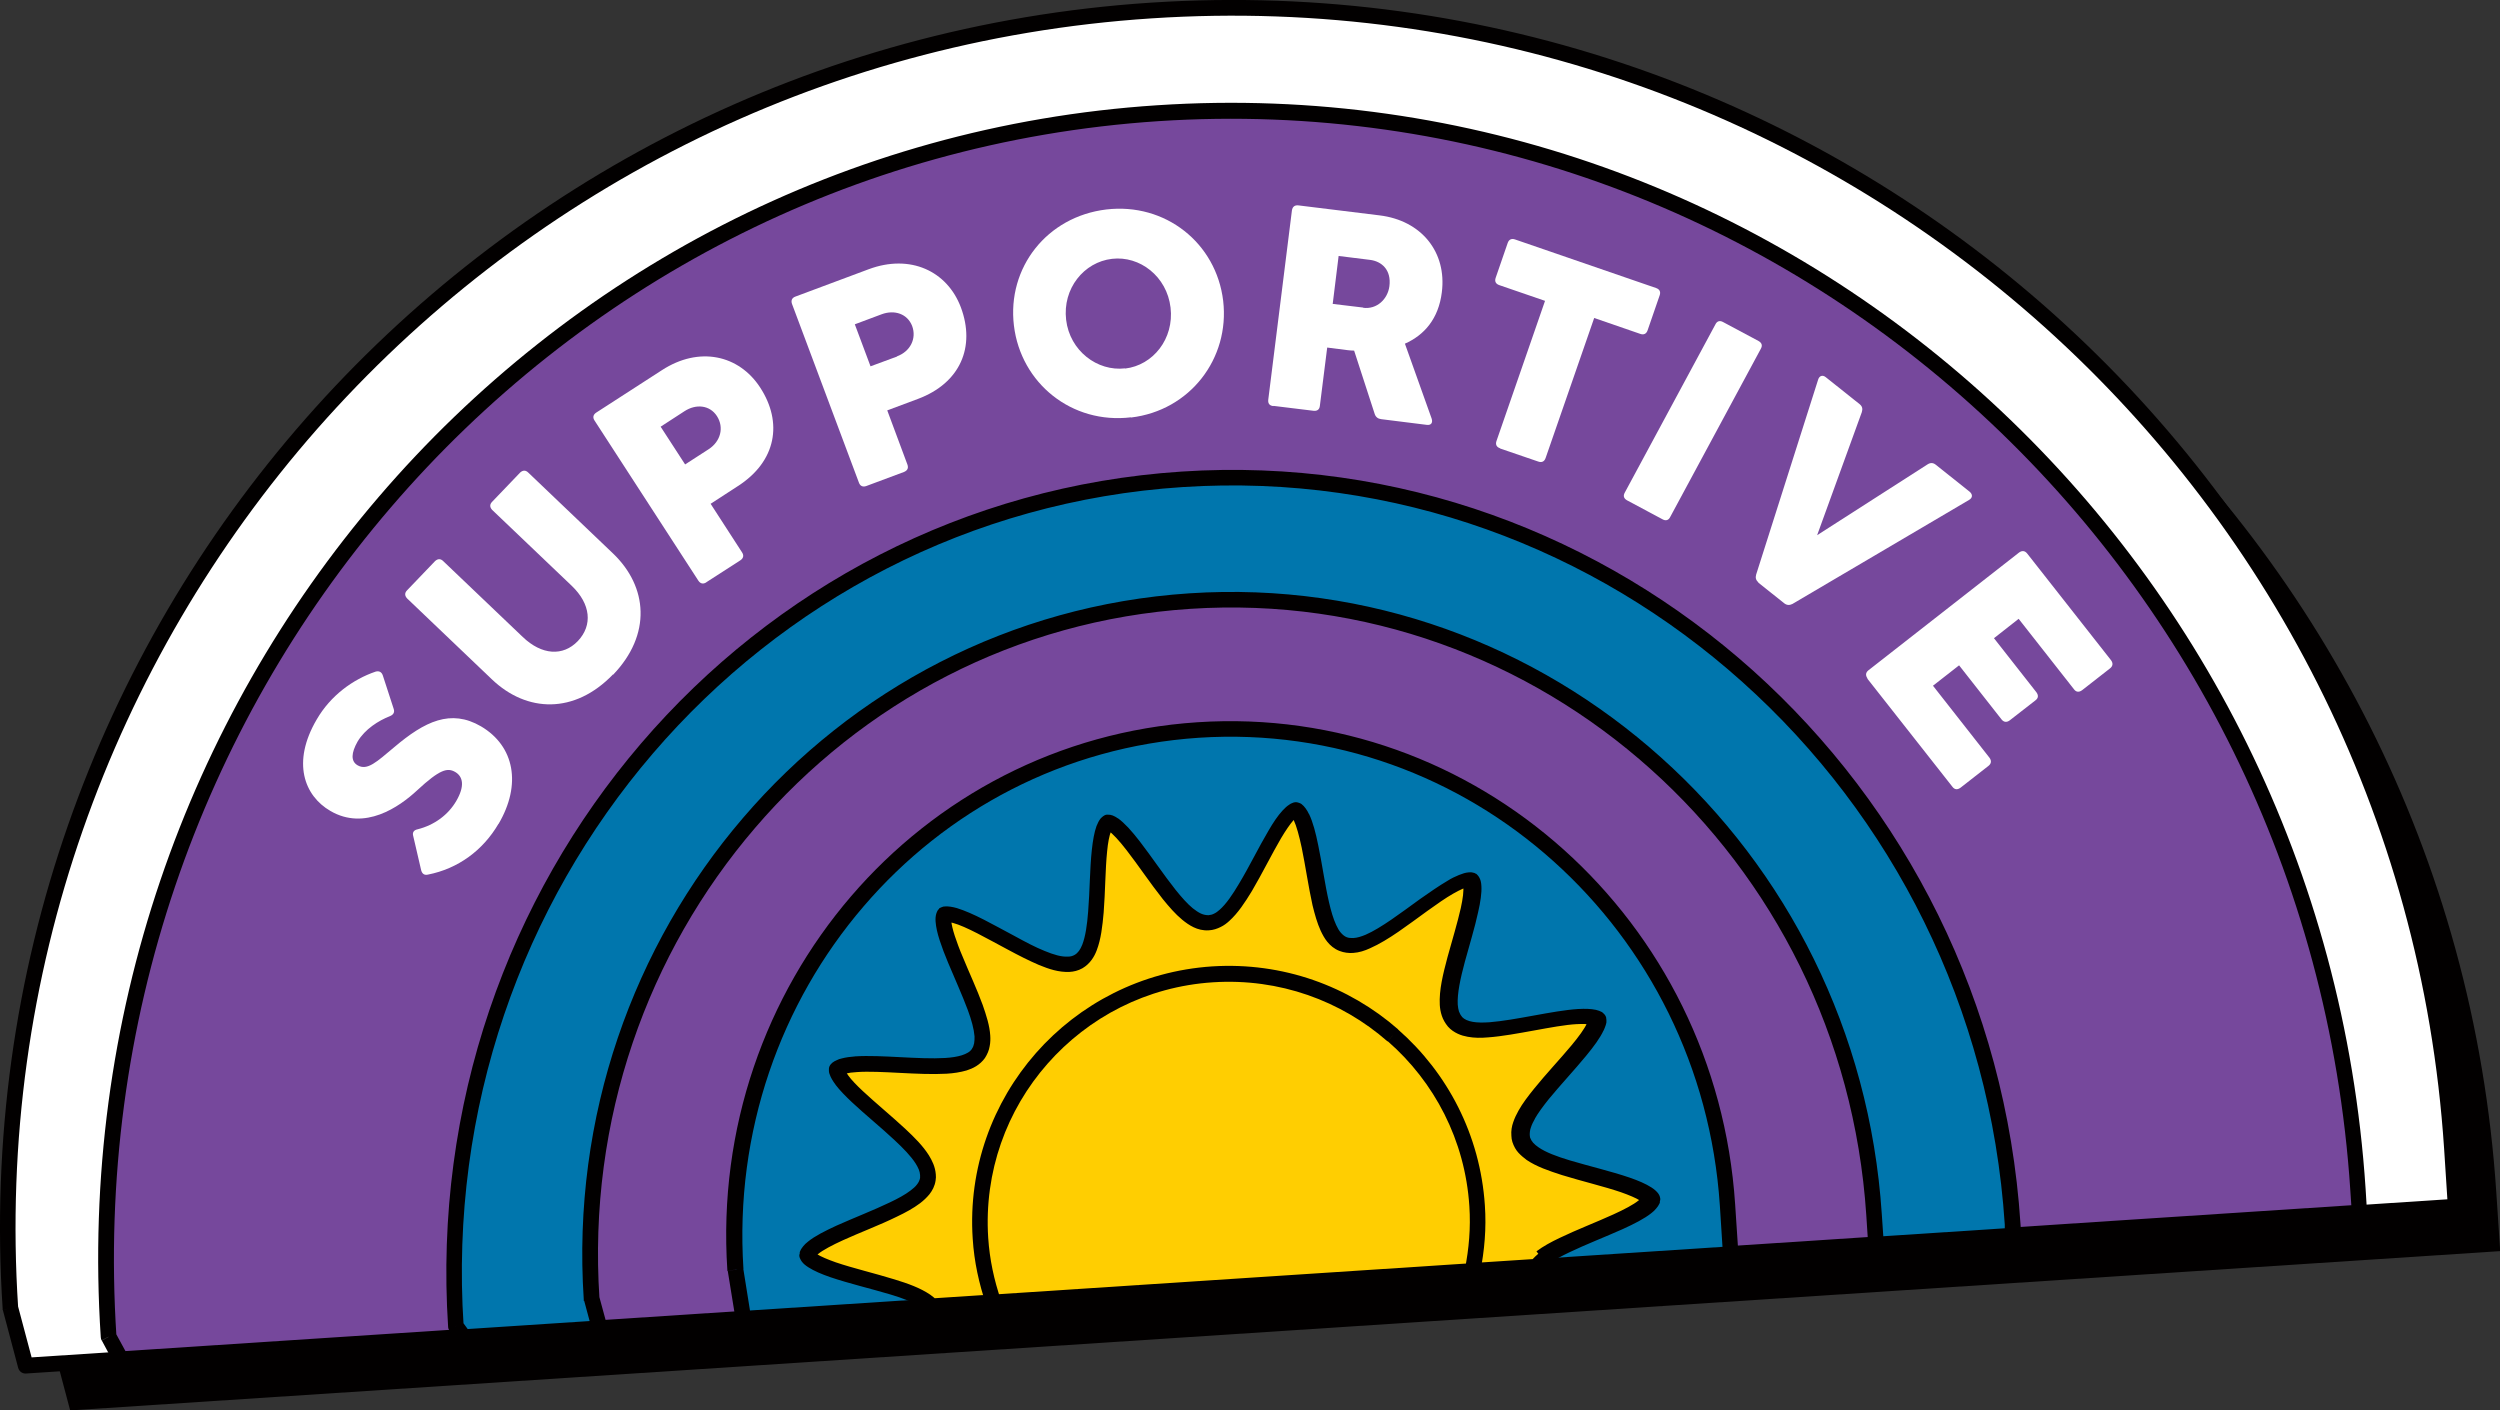 <?xml version="1.0" encoding="UTF-8"?>
<svg id="Layer_1" data-name="Layer 1" xmlns="http://www.w3.org/2000/svg" viewBox="0 0 122.57 69.15">
  <rect x="0" y="0" width="122.57" height="69.15" fill="#333333" stroke="none"/>
  <defs>
    <style>
      .cls-1 {
        fill: #76489c;
      }

      .cls-2 {
        fill: #0076ad;
      }

      .cls-3 {
        fill: #fff;
      }

      .cls-4 {
        fill: #020000;
      }

      .cls-5 {
        fill: #ffce01;
      }
    </style>
  </defs>
  <path class="cls-4" d="M2.69,66.33C.53,33.36,25.57,4.88,58.63,2.71s61.6,22.8,63.76,55.77l.19,2.86L3.44,69.15l-.75-2.83Z"/>
  <path class="cls-3" d="M.51,64.13C-1.65,31.16,23.39,2.68,56.45.51s61.6,22.8,63.76,55.77l.19,2.86L1.26,66.96l-.75-2.83Z"/>
  <path class="cls-4" d="M.51,64.13l.38-.02C-.18,47.73,5.51,32.46,15.56,21.02,25.62,9.59,40.05,1.97,56.47.9c16.42-1.08,31.72,4.59,43.19,14.62,11.46,10.03,19.09,24.42,20.17,40.8l.16,2.48L1.55,66.55l-.67-2.52-.37.1.38-.02-.38.02-.37.1.75,2.83c.05.18.21.3.4.28l119.13-7.81c.1,0,.2-.05.26-.13.07-.08.1-.18.09-.28l-.19-2.86C118.41,23.08,89.69-2.05,56.42.13,23.16,2.31-2.04,30.98.13,64.16v.07s.38-.1.38-.1Z"/>
  <path class="cls-1" d="M5.33,65.55C3.29,34.42,26.32,7.56,56.78,5.56c30.45-2,56.8,21.63,58.84,52.76l.07,1.14-109.76,7.19-.59-1.1Z"/>
  <path class="cls-4" d="M5.33,65.55l.38-.02c-1.01-15.47,4.2-29.87,13.45-40.65C28.41,14.1,41.68,6.94,56.8,5.94c15.12-.99,29.22,4.38,39.79,13.86,10.57,9.48,17.62,23.08,18.64,38.54l.05.75-109.13,7.15-.48-.88-.34.18.38-.02-.38.02-.34.18.59,1.1c.07.13.21.21.36.2l109.76-7.19c.1,0,.2-.05.26-.13.07-.08.1-.18.09-.28l-.07-1.14c-1.03-15.67-8.17-29.45-18.89-39.07-10.72-9.61-25.02-15.06-40.35-14.05-15.33,1-28.8,8.27-38.17,19.2-9.37,10.93-14.66,25.53-13.63,41.2,0,.05.02.11.04.16l.34-.18Z"/>
  <path class="cls-3" d="M24.44,40.4c1.14-1.93.79-3.82-.86-4.79-1.48-.86-2.75-.25-4.26,1.03-.85.71-1.31,1.16-1.79.88-.34-.2-.31-.61,0-1.16.36-.61,1.03-1.03,1.59-1.25.17-.07.24-.19.18-.36l-.53-1.63c-.06-.18-.19-.24-.36-.19-1.11.38-2.2,1.17-2.88,2.34-1.24,2.11-.61,3.75.67,4.49,1.68.98,3.37-.19,4.25-1.01,1.12-1.04,1.49-1.12,1.87-.9.39.23.47.7.05,1.42-.39.67-1.06,1.18-1.9,1.39-.19.04-.26.16-.21.33l.39,1.68c.05.17.15.25.33.21,1.48-.29,2.7-1.19,3.46-2.49"/>
  <path class="cls-3" d="M30.06,33.08c1.89-1.97,1.7-4.31,0-5.94l-4.16-3.97c-.13-.13-.27-.12-.4,0l-1.37,1.43c-.13.13-.12.27,0,.4l3.9,3.72c.93.89,1.04,1.93.3,2.71-.73.76-1.77.69-2.7-.2l-3.9-3.72c-.13-.13-.27-.12-.4,0l-1.37,1.43c-.13.13-.12.27,0,.4l4.16,3.97c1.71,1.63,4.05,1.71,5.93-.24"/>
  <path class="cls-3" d="M34.64,28.54l1.66-1.07c.15-.1.18-.24.08-.39l-1.54-2.38,1.34-.87c1.88-1.21,2.21-3.11,1.09-4.83-1.04-1.6-2.99-2.04-4.82-.85l-3.22,2.08c-.15.1-.18.24-.08.39l5.09,7.85c.1.15.24.18.39.08M34.75,22.02l-1.16.75-1.2-1.85,1.17-.76c.57-.37,1.24-.3,1.59.24.36.56.18,1.24-.4,1.62"/>
  <path class="cls-3" d="M42.47,23.83l1.85-.69c.17-.07.23-.19.17-.36l-.99-2.66,1.5-.56c2.09-.78,2.83-2.56,2.11-4.49-.67-1.78-2.48-2.63-4.52-1.87l-3.59,1.34c-.17.06-.23.19-.17.36l3.28,8.76c.06.17.19.23.36.17M43.98,17.48l-1.3.48-.77-2.06,1.31-.49c.64-.24,1.27-.02,1.5.57.23.62-.09,1.25-.74,1.49"/>
  <path class="cls-3" d="M55.45,20.47c2.89-.34,4.85-2.89,4.52-5.72-.34-2.84-2.84-4.82-5.73-4.48-2.91.35-4.87,2.85-4.53,5.69.34,2.83,2.84,4.85,5.74,4.5M55.16,18.06c-1.36.16-2.71-.86-2.89-2.38-.18-1.53.87-2.83,2.25-2.99,1.36-.16,2.69.86,2.87,2.39.18,1.53-.86,2.83-2.23,2.99"/>
  <path class="cls-3" d="M62.44,19.9l1.96.24c.18.02.29-.06.31-.24l.36-2.86,1.02.13c.1.01.2.02.3.02l1.01,3.11c.05.15.16.23.31.25l2.24.28c.21.03.31-.1.24-.31l-1.31-3.67c.95-.42,1.65-1.22,1.81-2.52.25-1.97-1-3.52-3.05-3.77l-3.98-.49c-.18-.02-.29.06-.32.25l-1.16,9.28c-.02.18.06.29.25.31M66.84,15.08l-1.5-.18.29-2.35,1.53.19c.59.07,1.06.5.96,1.29-.08.63-.61,1.15-1.29,1.06"/>
  <path class="cls-3" d="M73.55,21.99l1.87.64c.17.06.3,0,.36-.18l2.38-6.86,2.26.78c.17.06.3,0,.36-.18l.59-1.71c.06-.17,0-.3-.18-.36l-6.91-2.38c-.17-.06-.3,0-.36.17l-.59,1.71c-.06.17,0,.3.18.36l2.24.77-2.38,6.87c-.06.17,0,.3.18.36"/>
  <path class="cls-3" d="M79.77,24.53l1.74.93c.16.09.3.05.38-.12l4.44-8.24c.09-.16.05-.29-.11-.38l-1.74-.93c-.16-.09-.3-.05-.38.12l-4.44,8.24c-.09.16-.05.29.11.38"/>
  <path class="cls-3" d="M86.2,28.56l1.28,1.02c.13.1.26.1.4.03l8.66-5.1c.17-.1.19-.26.03-.4l-1.67-1.33c-.13-.1-.26-.1-.4-.01l-5.41,3.47,2.19-6.03c.05-.16.03-.28-.1-.39l-1.67-1.33c-.15-.12-.31-.07-.37.12l-3.04,9.56c-.04.15-.02.27.11.38"/>
  <path class="cls-3" d="M91.55,33.27l4.17,5.3c.11.15.25.16.4.05l1.37-1.07c.14-.11.16-.25.05-.4l-2.77-3.53,1.28-1,2.08,2.65c.11.14.25.16.4.05l1.26-.98c.15-.11.16-.25.05-.4l-2.08-2.65,1.21-.95,2.71,3.45c.11.15.25.16.4.05l1.37-1.07c.14-.11.16-.25.05-.4l-4.11-5.23c-.11-.14-.25-.16-.4-.05l-7.38,5.77c-.14.11-.16.25-.05.4"/>
  <path class="cls-2" d="M22.35,65.01c-1.41-21.55,14.53-40.14,35.61-41.52,21.08-1.38,39.31,14.97,40.72,36.52l.04.56-75.97,4.98-.4-.54Z"/>
  <path class="cls-4" d="M22.35,65.01l.38-.02c-.7-10.67,2.9-20.61,9.28-28.05,6.38-7.44,15.54-12.38,25.97-13.06,10.43-.68,20.16,3.02,27.45,9.56,7.3,6.54,12.16,15.93,12.86,26.6v.18s-75.36,4.94-75.36,4.94l-.27-.37-.31.23.38-.02-.38.02-.31.23.4.54c.08.11.21.16.34.16l75.97-4.98c.1,0,.2-.05.26-.13.07-.08.1-.18.09-.28l-.04-.56c-.71-10.88-5.67-20.44-13.11-27.12-7.44-6.67-17.37-10.46-28.02-9.76-10.65.7-20,5.74-26.5,13.33s-10.17,17.72-9.46,28.6c0,.07.03.14.07.2l.31-.23Z"/>
  <path class="cls-1" d="M29.01,63.67c-1.16-17.75,11.97-33.06,29.33-34.2,17.36-1.14,32.38,12.33,33.54,30.08l.1,1.47-62.58,4.1-.39-1.45Z"/>
  <path class="cls-4" d="M29.01,63.67l.38-.02c-.58-8.77,2.38-16.94,7.63-23.06,5.24-6.12,12.77-10.18,21.34-10.74,8.57-.56,16.57,2.48,22.57,7.86,6,5.38,9.99,13.09,10.57,21.86l.07,1.08-61.88,4.06-.31-1.14-.37.1.38-.02-.38.02-.37.1.39,1.45c.05.18.21.29.4.28l62.58-4.1c.1,0,.2-.05.26-.13.07-.08.1-.18.09-.28l-.1-1.47c-.59-8.98-4.68-16.88-10.82-22.38-6.14-5.51-14.34-8.63-23.13-8.05-8.79.58-16.51,4.74-21.88,11.01-5.37,6.26-8.4,14.63-7.81,23.6v.08s.38-.1.38-.1Z"/>
  <path class="cls-2" d="M36.07,62.24c-.9-13.73,9.26-25.58,22.69-26.46,13.43-.88,25.05,9.54,25.95,23.27l.16,2.42-48.41,3.17-.39-2.41Z"/>
  <path class="cls-4" d="M36.07,62.24l.38-.02c-.44-6.76,1.84-13.06,5.88-17.77,4.04-4.72,9.84-7.84,16.45-8.28,6.61-.43,12.77,1.91,17.39,6.06,4.62,4.15,7.7,10.09,8.15,16.86l.13,2.04-47.68,3.12-.33-2.06-.38.06.38-.02-.38.02-.38.06.39,2.41c.03.19.21.33.4.32l48.41-3.17c.1,0,.2-.05.26-.13.07-.08.1-.18.09-.28l-.16-2.42c-.46-6.97-3.63-13.1-8.4-17.38-4.77-4.28-11.13-6.7-17.96-6.25-6.82.45-12.82,3.68-16.99,8.54-4.17,4.86-6.52,11.35-6.06,18.32v.04s.38-.06.38-.06Z"/>
  <path class="cls-5" d="M75.7,61.68c.3-.23.66-.43,1.07-.62.81-.39,1.8-.77,2.63-1.14.55-.25,1.03-.5,1.31-.73.17-.13.26-.25.28-.3v-.06s0-.03-.03-.08c-.04-.05-.11-.12-.23-.19-.22-.15-.58-.3-1.01-.45-.85-.29-1.95-.55-2.9-.84-.64-.2-1.2-.4-1.63-.69-.24-.17-.45-.37-.55-.68-.02-.07-.03-.15-.04-.22-.02-.37.12-.69.3-1.02.19-.33.44-.67.72-1.02.57-.7,1.27-1.44,1.83-2.11.37-.44.67-.86.81-1.16.08-.17.11-.3.1-.35v-.03s-.05-.04-.05-.04c-.03-.02-.09-.04-.18-.06-.17-.04-.44-.05-.77-.03-.59.04-1.36.18-2.13.32-.77.14-1.55.29-2.22.33-.33.02-.63.02-.91-.03-.27-.05-.55-.14-.76-.37-.21-.24-.28-.53-.3-.82-.04-.63.15-1.4.36-2.23.22-.82.49-1.69.65-2.41.11-.48.17-.91.15-1.18,0-.11-.03-.2-.05-.24l-.04-.06s-.03-.02-.11-.01c-.16,0-.5.13-.89.36-.39.23-.84.54-1.31.87-.94.67-1.91,1.42-2.74,1.79-.24.1-.47.18-.72.19-.16.01-.33,0-.49-.07-.18-.07-.32-.2-.44-.33-.11-.14-.2-.29-.28-.46-.16-.34-.27-.74-.37-1.18-.2-.88-.35-1.92-.53-2.81-.12-.59-.26-1.11-.42-1.44-.09-.19-.18-.3-.23-.34l-.05-.02h0s-.05,0-.12.05c-.07.04-.16.12-.25.23-.19.21-.42.54-.65.92-.46.77-.94,1.76-1.43,2.59-.33.56-.66,1.04-1.03,1.38-.22.19-.46.35-.78.37-.2.01-.4-.04-.56-.12-.17-.08-.33-.19-.48-.31-.3-.25-.6-.58-.9-.96-.59-.74-1.2-1.66-1.77-2.38-.37-.48-.73-.87-.99-1.05-.15-.1-.24-.12-.26-.12h0s-.07.06-.07.06c-.04.05-.09.14-.14.26-.09.25-.16.63-.21,1.08-.09.89-.1,2.02-.18,3.01-.05.66-.13,1.26-.31,1.74-.11.27-.26.53-.54.69-.15.09-.32.12-.48.13-.43.02-.85-.12-1.33-.31-.47-.19-.98-.46-1.49-.73-1.02-.55-2.09-1.15-2.77-1.35-.19-.06-.35-.07-.44-.07-.09,0-.1.02-.11.03l-.03.07s-.02.13-.02.25c.02.41.27,1.13.59,1.89.32.77.7,1.59.97,2.34.18.5.32.96.35,1.39.02.29-.01.59-.19.85-.18.25-.43.38-.7.46-.27.08-.57.12-.89.14-.67.04-1.46,0-2.25-.04-.78-.04-1.56-.08-2.15-.04-.24.02-.45.04-.61.09-.16.04-.27.09-.31.13l-.04.04v.04c0,.06.07.26.26.49.18.24.44.51.75.8.62.59,1.41,1.23,2.08,1.85.45.42.84.82,1.1,1.22.15.23.26.47.28.75,0,.07,0,.15-.01.22-.03.19-.12.36-.23.5s-.24.26-.39.37c-.3.23-.66.43-1.07.62-.81.39-1.8.77-2.63,1.14-.55.25-1.03.5-1.31.73-.16.13-.25.24-.28.3v.05s0,.03.03.09c.04.05.11.12.23.19.22.15.58.3,1.01.44.85.29,1.95.55,2.9.84.64.2,1.2.4,1.63.69.11.07.21.16.3.25l3.21-.21c-.29-.91-.49-1.87-.56-2.87-.43-6.6,4.58-12.3,11.2-12.74,6.62-.43,12.33,4.57,12.76,11.17.07,1,0,1.97-.18,2.91l3.22-.21.03-.05c.11-.14.24-.26.39-.37"/>
  <path class="cls-4" d="M75.7,61.68l.23.3c.26-.2.61-.39,1.01-.58.79-.38,1.77-.76,2.62-1.14h0c.57-.26,1.06-.51,1.4-.78l-.24-.3.24.3c.1-.08.18-.15.24-.23.07-.08.11-.14.16-.24l.02-.05v-.06s.03-.09.02-.13c0,0-.01-.08-.03-.13-.02-.05-.05-.1-.08-.14h0c-.08-.1-.18-.19-.32-.28h0c-.28-.18-.65-.34-1.09-.49h0c-.88-.3-1.98-.56-2.92-.84h0c-.63-.19-1.17-.39-1.53-.64l-.22.32.22-.32c-.1-.07-.19-.14-.26-.22s-.11-.15-.15-.25l-.37.11.37-.11s-.02-.09-.02-.14l-.38.03.38-.02c0-.13.01-.25.06-.38.04-.13.11-.27.2-.43l-.34-.18.33.19c.17-.3.41-.62.69-.97.56-.68,1.26-1.43,1.82-2.11h0c.38-.46.69-.88.86-1.25l-.35-.16.35.17c.05-.1.08-.2.11-.28.01-.04.02-.08.03-.12,0-.04,0-.08,0-.13,0,0,0-.02-.01-.07h0s0-.03,0-.03c-.02-.08-.06-.15-.12-.2l-.04-.04-.05-.04c-.09-.05-.18-.08-.3-.11h0c-.24-.05-.52-.06-.86-.04h-.02s.03.38.03.38l-.02-.38h0c-.63.04-1.4.18-2.17.32-.77.14-1.54.28-2.18.33h0c-.31.02-.58.02-.81-.02h0c-.12-.02-.22-.05-.31-.09-.09-.04-.16-.09-.23-.16l-.28.26.29-.26c-.07-.08-.11-.16-.15-.26-.03-.1-.05-.21-.06-.34l-.38.03.38-.02c-.03-.55.13-1.29.35-2.11h0c.22-.81.49-1.68.65-2.43h0c.06-.25.1-.48.13-.7.03-.21.04-.41.03-.58h0c-.01-.16-.03-.27-.08-.37l-.03-.06-.04-.06s-.07-.09-.12-.12l-.17.29.17-.28h0s-.17.28-.17.28l.17-.28h0s-.07-.04-.07-.04c-.09-.03-.17-.04-.26-.03l.02.38v-.38s-.04,0-.04,0c-.16.01-.3.06-.48.13-.17.07-.37.16-.57.29h0c-.41.24-.87.56-1.34.89h0c-.94.68-1.91,1.42-2.67,1.75h0c-.22.09-.41.15-.6.16h0c-.12,0-.22,0-.32-.04h0c-.11-.04-.2-.12-.29-.22-.09-.1-.16-.23-.23-.38h0c-.14-.3-.25-.68-.35-1.11-.2-.86-.34-1.9-.53-2.8h0c-.12-.6-.26-1.14-.45-1.53l-.35.17.35-.16c-.05-.11-.11-.21-.17-.29-.03-.04-.06-.07-.09-.11-.03-.03-.06-.06-.11-.1l-.05-.03-.05-.02s-.1-.04-.16-.04h-.04c-.06,0-.1.02-.15.04-.05.02-.1.04-.15.08h0c-.11.07-.21.16-.33.29h0c-.23.25-.46.59-.69.99h0c-.47.79-.95,1.78-1.44,2.59h0c-.32.54-.63,1-.96,1.29l.26.28-.25-.29c-.09.08-.18.15-.27.19-.09.05-.18.07-.28.08l.03.38-.02-.38c-.12,0-.25-.02-.38-.08-.13-.06-.26-.15-.4-.26h0c-.27-.22-.55-.54-.84-.9-.58-.73-1.19-1.64-1.76-2.38h0c-.19-.25-.38-.47-.56-.67-.18-.19-.35-.35-.52-.47l-.22.32.22-.31c-.09-.07-.18-.11-.25-.14-.04-.01-.07-.02-.11-.03-.04,0-.07-.01-.14-.01h-.04s0,0,0,0c-.07.01-.13.04-.18.08l-.07.06-.05.05c-.08.1-.14.22-.2.37h0c-.11.3-.18.71-.23,1.17h0c-.1.92-.1,2.05-.18,3.02h0c-.05.65-.13,1.22-.29,1.63l.36.14-.36-.14c-.05.12-.1.22-.16.3-.06.08-.13.15-.22.2l.19.33-.19-.33c-.09.05-.19.08-.31.08l.02.38-.02-.38c-.33.02-.7-.09-1.16-.28h0c-.45-.18-.94-.44-1.45-.72h0c-.51-.27-1.03-.56-1.52-.81-.49-.25-.94-.45-1.33-.57h0c-.22-.06-.4-.09-.57-.08h0c-.07,0-.12.01-.18.04-.03.01-.06.03-.09.04l-.03.02h0s.19.24.19.24l-.18-.24h0s.19.24.19.24l-.18-.24s-.09.08-.11.14l-.03.07-.02.06c-.03.11-.04.23-.03.37h0c.02.28.09.58.2.92.11.34.25.71.41,1.09h0c.32.77.7,1.6.97,2.33h0c.18.49.3.92.33,1.29h0c0,.12,0,.24-.02.34-.02.1-.05.19-.11.27l.32.22-.31-.22c-.06.08-.12.14-.21.19-.08.05-.18.09-.3.13h0c-.23.07-.49.11-.81.13h0c-.64.04-1.42,0-2.2-.04-.78-.04-1.56-.08-2.19-.04h-.02s.04.38.04.38l-.02-.38h0c-.26.02-.48.05-.67.1h0c-.1.02-.19.05-.26.09-.08.03-.14.07-.21.12l-.04.04-.04.04c-.05.06-.09.14-.09.22v.04s0,.02,0,.02c0,.03,0,.05,0,.05,0,.07.02.12.04.17.05.15.15.32.3.52l.3-.24-.31.23c.2.26.48.55.8.85.64.6,1.43,1.24,2.08,1.85h0c.44.41.81.79,1.04,1.15h0c.13.21.21.38.22.57h0s0,.09,0,.14c-.02.11-.07.22-.15.32h0c-.08.11-.19.2-.32.3h0c-.26.2-.61.39-1.01.58-.79.38-1.77.76-2.62,1.14-.56.26-1.06.51-1.39.78l.24.3-.24-.3c-.1.08-.18.15-.24.23-.06.08-.11.14-.15.24l-.02.05v.06s-.03.09-.02.13c0,0,.01.08.04.13.02.05.05.1.08.14h0c.08.11.18.19.32.28h0c.28.18.65.34,1.09.49h0c.88.3,1.98.56,2.92.84h0c.63.19,1.17.39,1.53.64l.21-.32-.22.32c.09.06.17.13.23.2.08.08.19.13.31.12l3.21-.21c.12,0,.23-.07.29-.17.07-.1.08-.22.05-.33-.28-.88-.48-1.81-.54-2.77-.42-6.39,4.43-11.91,10.84-12.33,6.4-.42,11.94,4.42,12.36,10.81.06.96,0,1.9-.17,2.82-.02.12.01.24.09.32.08.09.19.13.31.13l3.22-.21c.12,0,.24-.07.3-.18l.03-.05-.33-.2.3.24c.08-.11.19-.2.32-.3h0s-.23-.3-.23-.3l-.23-.3c-.17.13-.32.27-.46.44l-.02.03-.03.04.33.2-.03-.38-3.22.21.03.38.38.07c.18-.97.25-1.97.18-3.01-.45-6.81-6.34-11.97-13.17-11.52-6.83.45-12,6.33-11.56,13.14.07,1.03.27,2.02.57,2.96l.37-.12-.03-.38-3.21.21.03.38.28-.26c-.11-.12-.23-.22-.36-.31h0c-.49-.33-1.08-.54-1.73-.74h0c-.97-.3-2.07-.56-2.89-.84h0c-.4-.14-.75-.29-.92-.4h0s-.07-.05-.1-.07l-.03-.02h0s0,0,0,0h-.01s.01,0,.01,0h0s-.01,0-.01,0h.01s0,0,0,0h0s-.15.1-.15.1l.17-.06s-.02-.04-.02-.04l-.15.1.17-.06-.28.1.29-.06v-.04s-.29.1-.29.1l.29-.06-.29.06.29-.04v-.02s-.29.06-.29.06l.29-.04-.23.03.23-.03h0s-.23.03-.23.03l.23-.03h0s-.38.04-.38.04l.37.09v-.06s-.36-.09-.36-.09l.36.14-.16-.06.15.08v-.02s-.15-.06-.15-.06l.15.08s.07-.09.17-.16h0c.23-.19.7-.44,1.23-.68h0c.81-.37,1.8-.74,2.63-1.15.42-.2.81-.41,1.14-.66h0c.17-.13.32-.27.46-.44h0c.14-.18.26-.4.3-.67.02-.11.02-.21.01-.31h0c-.03-.37-.18-.67-.34-.93h0c-.29-.46-.7-.87-1.16-1.3h0c-.68-.63-1.47-1.28-2.08-1.85-.3-.28-.56-.55-.71-.76h0c-.07-.1-.12-.18-.15-.24-.01-.03-.02-.05-.03-.06h0s0,0,0,0l-.17.04h.17s0-.04,0-.04l-.17.04h.17s-.21,0-.21,0h.21s-.21,0-.21,0h.21s-.34,0-.34,0h.34s0-.01,0-.01h-.34s.34.03.34.03l-.38-.02.38.04v-.04s-.38-.04-.38-.04l.29.25.04-.04-.29-.25.25.29-.09-.11.08.12h.01s-.09-.12-.09-.12l.08.12v-.02s0,.02,0,.02h0s-.01-.02-.01-.02v.02s.08-.04.18-.06h0c.12-.03.32-.06.54-.07h.02s-.03-.27-.03-.27l.02.27h0l-.03-.27.02.27v-.07s0,.07,0,.07h0v-.07s0,.07,0,.07c.56-.04,1.32,0,2.1.04.78.04,1.59.08,2.29.04h0c.34-.02.67-.07.98-.16h0c.15-.05.31-.11.47-.21.16-.1.31-.23.43-.4h0c.12-.19.2-.38.23-.57.04-.19.04-.37.03-.53h0c-.03-.49-.19-.98-.37-1.5h0c-.28-.77-.67-1.6-.98-2.36h0c-.16-.37-.29-.73-.39-1.03-.1-.31-.16-.57-.17-.72h0c0-.06,0-.09,0-.11v-.02s0,0,0,0h0s0,0,0,0h0s0,0,0,0l-.37-.1.35.17.03-.07-.35-.17.23.3h0s-.2-.25-.2-.25l.16.28.04-.03-.2-.25.16.28-.13-.23.07.25s.04-.01.06-.03l-.13-.23.07.25-.02-.08v.08s.02,0,.02,0l-.02-.08v.08s.02,0,.02,0l-.03-.38.02.38s.15,0,.31.05h0c.3.08.72.27,1.19.51.47.24.99.53,1.5.8h0c.52.28,1.03.54,1.52.75h0c.49.2.96.36,1.49.34h0c.2-.01.43-.06.64-.18h0c.19-.11.34-.26.45-.41.11-.15.19-.31.25-.47h0c.21-.55.28-1.18.34-1.85h0c.08-1.01.08-2.14.17-3h0c.04-.43.11-.79.19-.98h0s.03-.09.05-.11l.02-.03h0s-.3-.25-.3-.25l.25.29.07-.06-.25-.29.06.38h0s-.06-.38-.06-.38l.03.38-.02-.27-.06.26s.02,0,.07,0l-.02-.27-.06.26.02-.09-.02.09h0s.02-.09.02-.09l-.02.09h0s.04.02.09.05h0c.09.06.23.19.39.36.16.17.33.38.51.61h0c.55.71,1.16,1.62,1.77,2.39.31.38.61.73.95,1.01h0c.17.14.35.27.56.37.21.1.46.17.75.15h0c.21-.01.41-.08.57-.16.17-.08.31-.19.43-.3h0c.43-.39.77-.91,1.11-1.47h0c.5-.85.99-1.84,1.43-2.59h0c.22-.37.44-.69.6-.87h0c.08-.09.15-.15.18-.16h0s.01,0,.01,0l-.02-.03v.03s.02,0,.02,0l-.02-.03v.03s-.08-.22-.08-.22v.23c.06,0,.08-.01.09-.01l-.09-.22v.23s-.01-.38-.01-.38v.38s0,0,0,0v-.38s-.16.34-.16.34l.05.02.17-.34-.22.32.1-.15-.12.13h.02s.1-.13.1-.13l-.12.13h0s0,0,0,0h0s0,0,0,0c.01.01.07.09.12.2h0c.13.27.27.78.39,1.35h0c.18.87.33,1.92.53,2.82.11.45.23.88.4,1.25h0c.09.19.19.38.33.55.14.17.33.34.59.44h0c.23.09.45.11.66.1h0c.31-.02.58-.11.84-.23h0c.91-.4,1.88-1.16,2.81-1.83h0c.46-.33.9-.64,1.27-.85h0c.17-.1.34-.18.47-.24.13-.05.23-.08.24-.07v-.05s0,.05,0,.05h0v-.05s0,.05,0,.05h.02s.01-.21.01-.21l-.06.2s.05.01.05.01v-.21s-.05.2-.05.2l.1-.3-.15.28.05.02.1-.3-.15.28.15-.28-.17.27h.02s.15-.27.15-.27l-.17.27.12-.21-.13.2h0s.12-.2.12-.2l-.13.2h0s.2-.33.2-.33l-.32.21.04.06.32-.21-.35.15h0s0,0,0,0h0s0,0,0,0c0,.01.01.06.02.12h0c0,.1,0,.26-.02.44-.02.18-.06.4-.11.63h0c-.16.71-.42,1.57-.65,2.4h0c-.22.83-.42,1.62-.38,2.35h0c.01.17.04.35.1.53.06.18.16.36.3.53h0c.14.16.31.27.48.35.17.08.33.12.49.15h0c.32.06.65.06.99.03h0c.7-.05,1.49-.2,2.27-.34.77-.14,1.52-.28,2.08-.31h.02c.29-.02.54,0,.64.02h0l.06.02h.01s.03-.06.03-.06l-.04.06h0s.03-.06.03-.06l-.04.06.2-.33-.25.29.04.04.25-.29-.38.08v.04s0,0,0,0l.35-.08-.36.04v.04s.36-.08.36-.08l-.36.04.31-.03-.31.02h0s.31-.02.31-.02l-.31.02h.2s-.2-.02-.2-.02v.02h.2s-.2-.02-.2-.02h.04s-.04,0-.04,0h0s.04,0,.04,0h-.04s-.02.08-.06.17h0c-.11.25-.4.65-.76,1.08h0c-.54.65-1.25,1.4-1.83,2.12-.29.36-.56.71-.76,1.07h0c-.1.18-.19.36-.26.57-.07.2-.11.42-.09.66h0c0,.1.02.21.05.31h0c.07.21.17.39.3.53.13.14.27.25.4.35h0c.49.33,1.08.53,1.73.74h0c.97.3,2.07.56,2.89.84h0c.4.14.75.29.92.4h0s.08.05.1.07l.03.02h0s0,0,0,0l.02-.02-.02.02h0s.02-.02.02-.02l-.02.02h0s0,0,0,0l.15-.1-.17.06s.02.04.02.04l.15-.1-.17.06.28-.1-.29.06v.05s.29-.1.29-.1l-.29.06.28-.06-.29.04v.02s.29-.06.29-.06l-.29.04.22-.03-.22.03h0s.22-.03.22-.03l-.22.03h0s.38-.04.38-.04l-.37-.09v.05s.36.09.36.09l-.36-.14.16.06-.15-.08v.02s.15.06.15.06l-.15-.08h0s-.07.09-.17.16h0c-.23.19-.7.44-1.23.68h0c-.81.37-1.8.75-2.63,1.15-.42.2-.81.41-1.14.66h0s.23.3.23.3Z"/>
  <path class="cls-5" d="M68.3,50.76c-2.35-2.05-5.48-3.21-8.84-2.99-3.36.22-6.31,1.78-8.38,4.12-2.06,2.34-3.22,5.46-3,8.82.07,1.1.3,2.14.64,3.14l23.49-1.54c.21-1.03.3-2.1.22-3.19-.22-3.35-1.78-6.3-4.13-8.35"/>
  <path class="cls-4" d="M68.3,50.76l.25-.29c-2.42-2.12-5.65-3.31-9.12-3.09-3.47.23-6.52,1.84-8.64,4.25s-3.33,5.64-3.1,9.1c.07,1.13.31,2.21.66,3.24.06.16.21.27.39.26l23.48-1.54c.17-.01.32-.14.35-.31.21-1.06.31-2.16.23-3.29-.23-3.46-1.84-6.5-4.26-8.62l-.25.29-.25.29c2.28,1.99,3.79,4.84,4,8.09.07,1.06-.02,2.09-.22,3.09l.38.08-.03-.38-23.48,1.54.02.38.36-.12c-.33-.96-.55-1.98-.62-3.04-.21-3.25.91-6.27,2.91-8.54,2-2.27,4.85-3.78,8.11-3.99,3.26-.21,6.29.91,8.56,2.9l.25-.29Z"/>
</svg>